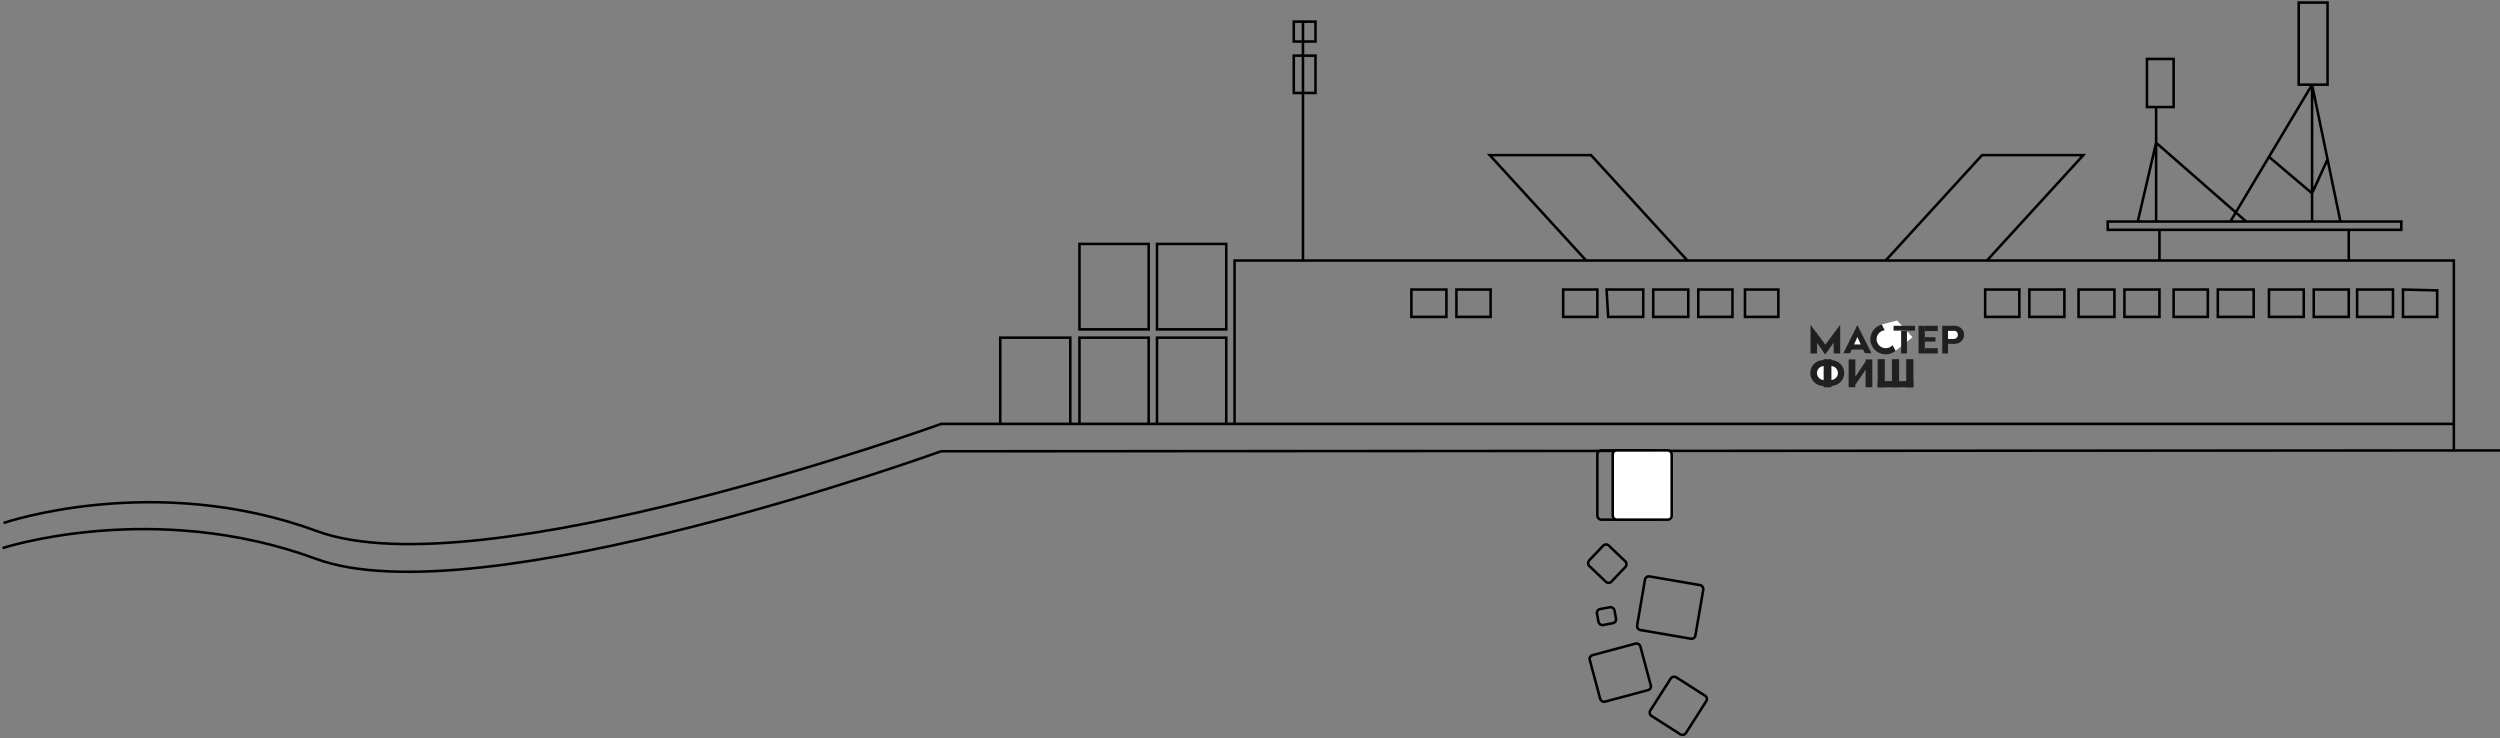 <svg width="975" height="288" viewBox="0 0 975 288" fill="none" xmlns="http://www.w3.org/2000/svg">
<rect x="0" y="0" width="975" height="288" fill="#808080" stroke="none"/>
<path d="M724.385 126.799L718.9 137.766H721.512L722.209 136.31H726.562L727.345 137.766H729.87L724.385 126.799Z" fill="#212020"/>
<path d="M724.386 131.426L723.08 134.339H725.692L724.386 131.426Z" fill="white"/>
<path d="M706.104 126.714L708.655 130.062V137.847H706.104V126.714Z" fill="#212020"/>
<path d="M717.672 126.714L715.12 130.062V137.847H717.672V126.714Z" fill="#212020"/>
<path d="M710.476 136.292L715.432 129.678L717.149 130.905L711.805 138.195L710.476 136.292Z" fill="#212020"/>
<path d="M713.258 136.219L708.216 129.522L706.469 130.771L711.812 138.061L713.258 136.219Z" fill="#212020"/>
<ellipse cx="735.441" cy="132.283" rx="6.007" ry="5.912" fill="#212020"/>
<ellipse cx="735.441" cy="132.283" rx="3.569" ry="3.513" fill="white"/>
<path d="M739.271 136.824L733.873 126.542L739.88 125L745.887 131.512L739.271 136.824Z" fill="white"/>
<rect x="738.488" y="127.056" width="8.358" height="1.885" fill="#212020"/>
<rect x="741.447" y="137.852" width="8.911" height="2.264" transform="rotate(-90 741.447 137.852)" fill="#212020"/>
<rect x="748.238" y="127.056" width="2.438" height="10.796" fill="#212020"/>
<rect x="750.676" y="135.795" width="5.05" height="2.056" fill="#212020"/>
<rect x="750.676" y="131.511" width="4.179" height="1.714" fill="#212020"/>
<rect x="750.676" y="127.056" width="5.05" height="2.056" fill="#212020"/>
<rect x="757.469" y="127.056" width="2.264" height="10.796" fill="#212020"/>
<ellipse cx="762.431" cy="130.569" rx="3.569" ry="3.513" fill="#212020"/>
<rect x="759.732" y="128.941" width="2.264" height="3.256" fill="white"/>
<ellipse cx="761.908" cy="130.569" rx="1.654" ry="1.628" fill="white"/>
<rect x="759.385" y="132.197" width="2.96" height="1.885" fill="#212020"/>
<rect x="759.385" y="127.056" width="2.96" height="1.885" fill="#212020"/>
<ellipse cx="711.137" cy="145.477" rx="5.137" ry="5.055" fill="#212020"/>
<ellipse cx="714.098" cy="145.477" rx="5.137" ry="5.055" fill="#212020"/>
<ellipse cx="714.009" cy="145.477" rx="2.786" ry="2.742" fill="white"/>
<ellipse cx="711.397" cy="145.477" rx="2.786" ry="2.742" fill="white"/>
<rect x="711.223" y="140.08" width="3.033" height="10.967" fill="#212020"/>
<path d="M720.975 151.046V140.165H723.586V146.934L727.591 140.936V140.165H730.203V151.046H727.591V144.192L723.586 150.018V151.046H720.975Z" fill="#212020"/>
<rect x="732.291" y="140.08" width="2.786" height="10.967" fill="#212020"/>
<rect x="737.863" y="140.08" width="2.786" height="10.967" fill="#212020"/>
<rect x="743.436" y="140.08" width="2.786" height="10.967" fill="#212020"/>
<rect x="732.291" y="148.647" width="13.93" height="2.399" fill="#212020"/>
<path d="M367 176L957 175.677M367 165.325H390.093M390.093 165.325V131.684H417.413V165.325M390.093 165.325H417.413M417.413 165.325H420.991M420.991 165.325V131.684H447.987V165.325M420.991 165.325H447.987M447.987 165.325H451.239M451.239 165.325V131.684H478.235V165.325M451.239 165.325H478.235M478.235 165.325H481.487M481.487 165.325V101.601H508.158M481.487 165.325H957M957 165.325V101.601H916.019M957 165.325V175.677M957 175.677H975M508.158 101.601V8.44M508.158 101.601H842.187M508.158 8.44H513.036V16.203H504.58V8.44H508.158ZM842.187 101.601V89.632M842.187 101.601H916.019M842.187 89.632H822.022V86.397H833.731M842.187 89.632H916.019M916.019 101.601V89.632M916.019 89.632H936.509V86.397H912.766M869.833 86.397L884.901 61.166M869.833 86.397H840.886M869.833 86.397H876.013M901.708 33.024L884.901 61.166M901.708 33.024V75.399M901.708 33.024L907.74 62.137M901.708 33.024H907.74V1H896.504V33.024H901.708ZM901.708 86.397H912.766M901.708 86.397V75.399M901.708 86.397H876.013M912.766 86.397L907.74 62.137M884.901 61.166L901.708 75.399M901.708 75.399L907.74 62.137M840.886 41.758H847.717V22.996H837.309V41.758H840.886ZM840.886 41.758V55.667M840.886 86.397H833.731M840.886 86.397V55.667M833.731 86.397L840.886 55.667M840.886 55.667L876.013 86.397M420.991 128.449V95.131H447.987V128.449H420.991ZM478.235 128.449V95.131H451.239V128.449H478.235ZM504.58 36.259V21.702H513.036V36.259H504.58ZM550.44 123.597V112.922H564.1V123.597H550.44ZM568.003 123.597V112.922H581.338V123.597H568.003ZM609.635 123.597V112.922H622.97V123.597H609.635ZM627.198 123.597L626.548 112.922H640.859V123.597H627.198ZM644.762 123.597V112.922H658.422V123.597H644.762ZM662.325 123.597V112.922H675.66V123.597H662.325ZM680.539 123.597V112.922H693.549V123.597H680.539ZM774.211 123.597V112.922H787.546V123.597H774.211ZM791.449 123.597V112.922H805.109V123.597H791.449ZM810.638 123.597V112.922H824.624V123.597H810.638ZM828.527 123.597V112.922H842.187V123.597H828.527ZM847.717 123.597V112.922H861.052V123.597H847.717ZM864.955 123.597V112.922H878.94V123.597H864.955ZM884.901 123.597V112.922H898.455V123.597H884.901ZM902.358 123.597V112.922H916.019V123.597H902.358ZM919.271 123.597V112.922H933.257V123.597H919.271ZM937.16 123.597V112.922L950.495 113.246V123.597H937.16Z" stroke="black"/>
<path d="M1.4 203.961C1.4 203.961 60.223 183.77 123.625 207.147C187.027 230.524 367.4 165.2 367.4 165.2" stroke="black"/>
<path d="M1 213.746C1 213.746 59.822 194.57 123.224 217.947C186.626 241.325 367 176 367 176" stroke="black"/>
<path d="M618.5 101.5L581 60.5H620.5L658 101.5M775 101.5L812.5 60.5H773L735.5 101.5" stroke="black"/>
<rect x="622.961" y="175.662" width="23" height="27" rx="1.5" stroke="black"/>
<rect x="628.961" y="175.662" width="23" height="27" rx="1.5" fill="white"/>
<rect x="628.961" y="175.662" width="23" height="27" rx="1.5" fill="white"/>
<rect x="628.961" y="175.662" width="23" height="27" rx="1.5" stroke="black"/>
<rect x="626.3" y="211.707" width="12" height="11" rx="1.5" transform="rotate(43.646 626.3 211.707)" stroke="black"/>
<rect x="641.805" y="224.545" width="23.064" height="21.213" rx="1.5" transform="rotate(9.751 641.805 224.545)" stroke="black"/>
<rect x="622.544" y="237.807" width="6.942" height="6.331" rx="1.5" transform="rotate(-10.529 622.544 237.807)" stroke="black"/>
<rect x="619.612" y="255.899" width="20.425" height="18.777" rx="1.5" transform="rotate(-15 619.612 255.899)" stroke="black"/>
<rect x="642.798" y="278.382" width="17.883" height="16.431" rx="1.5" transform="rotate(-57.432 642.798 278.382)" stroke="black"/>
</svg>
